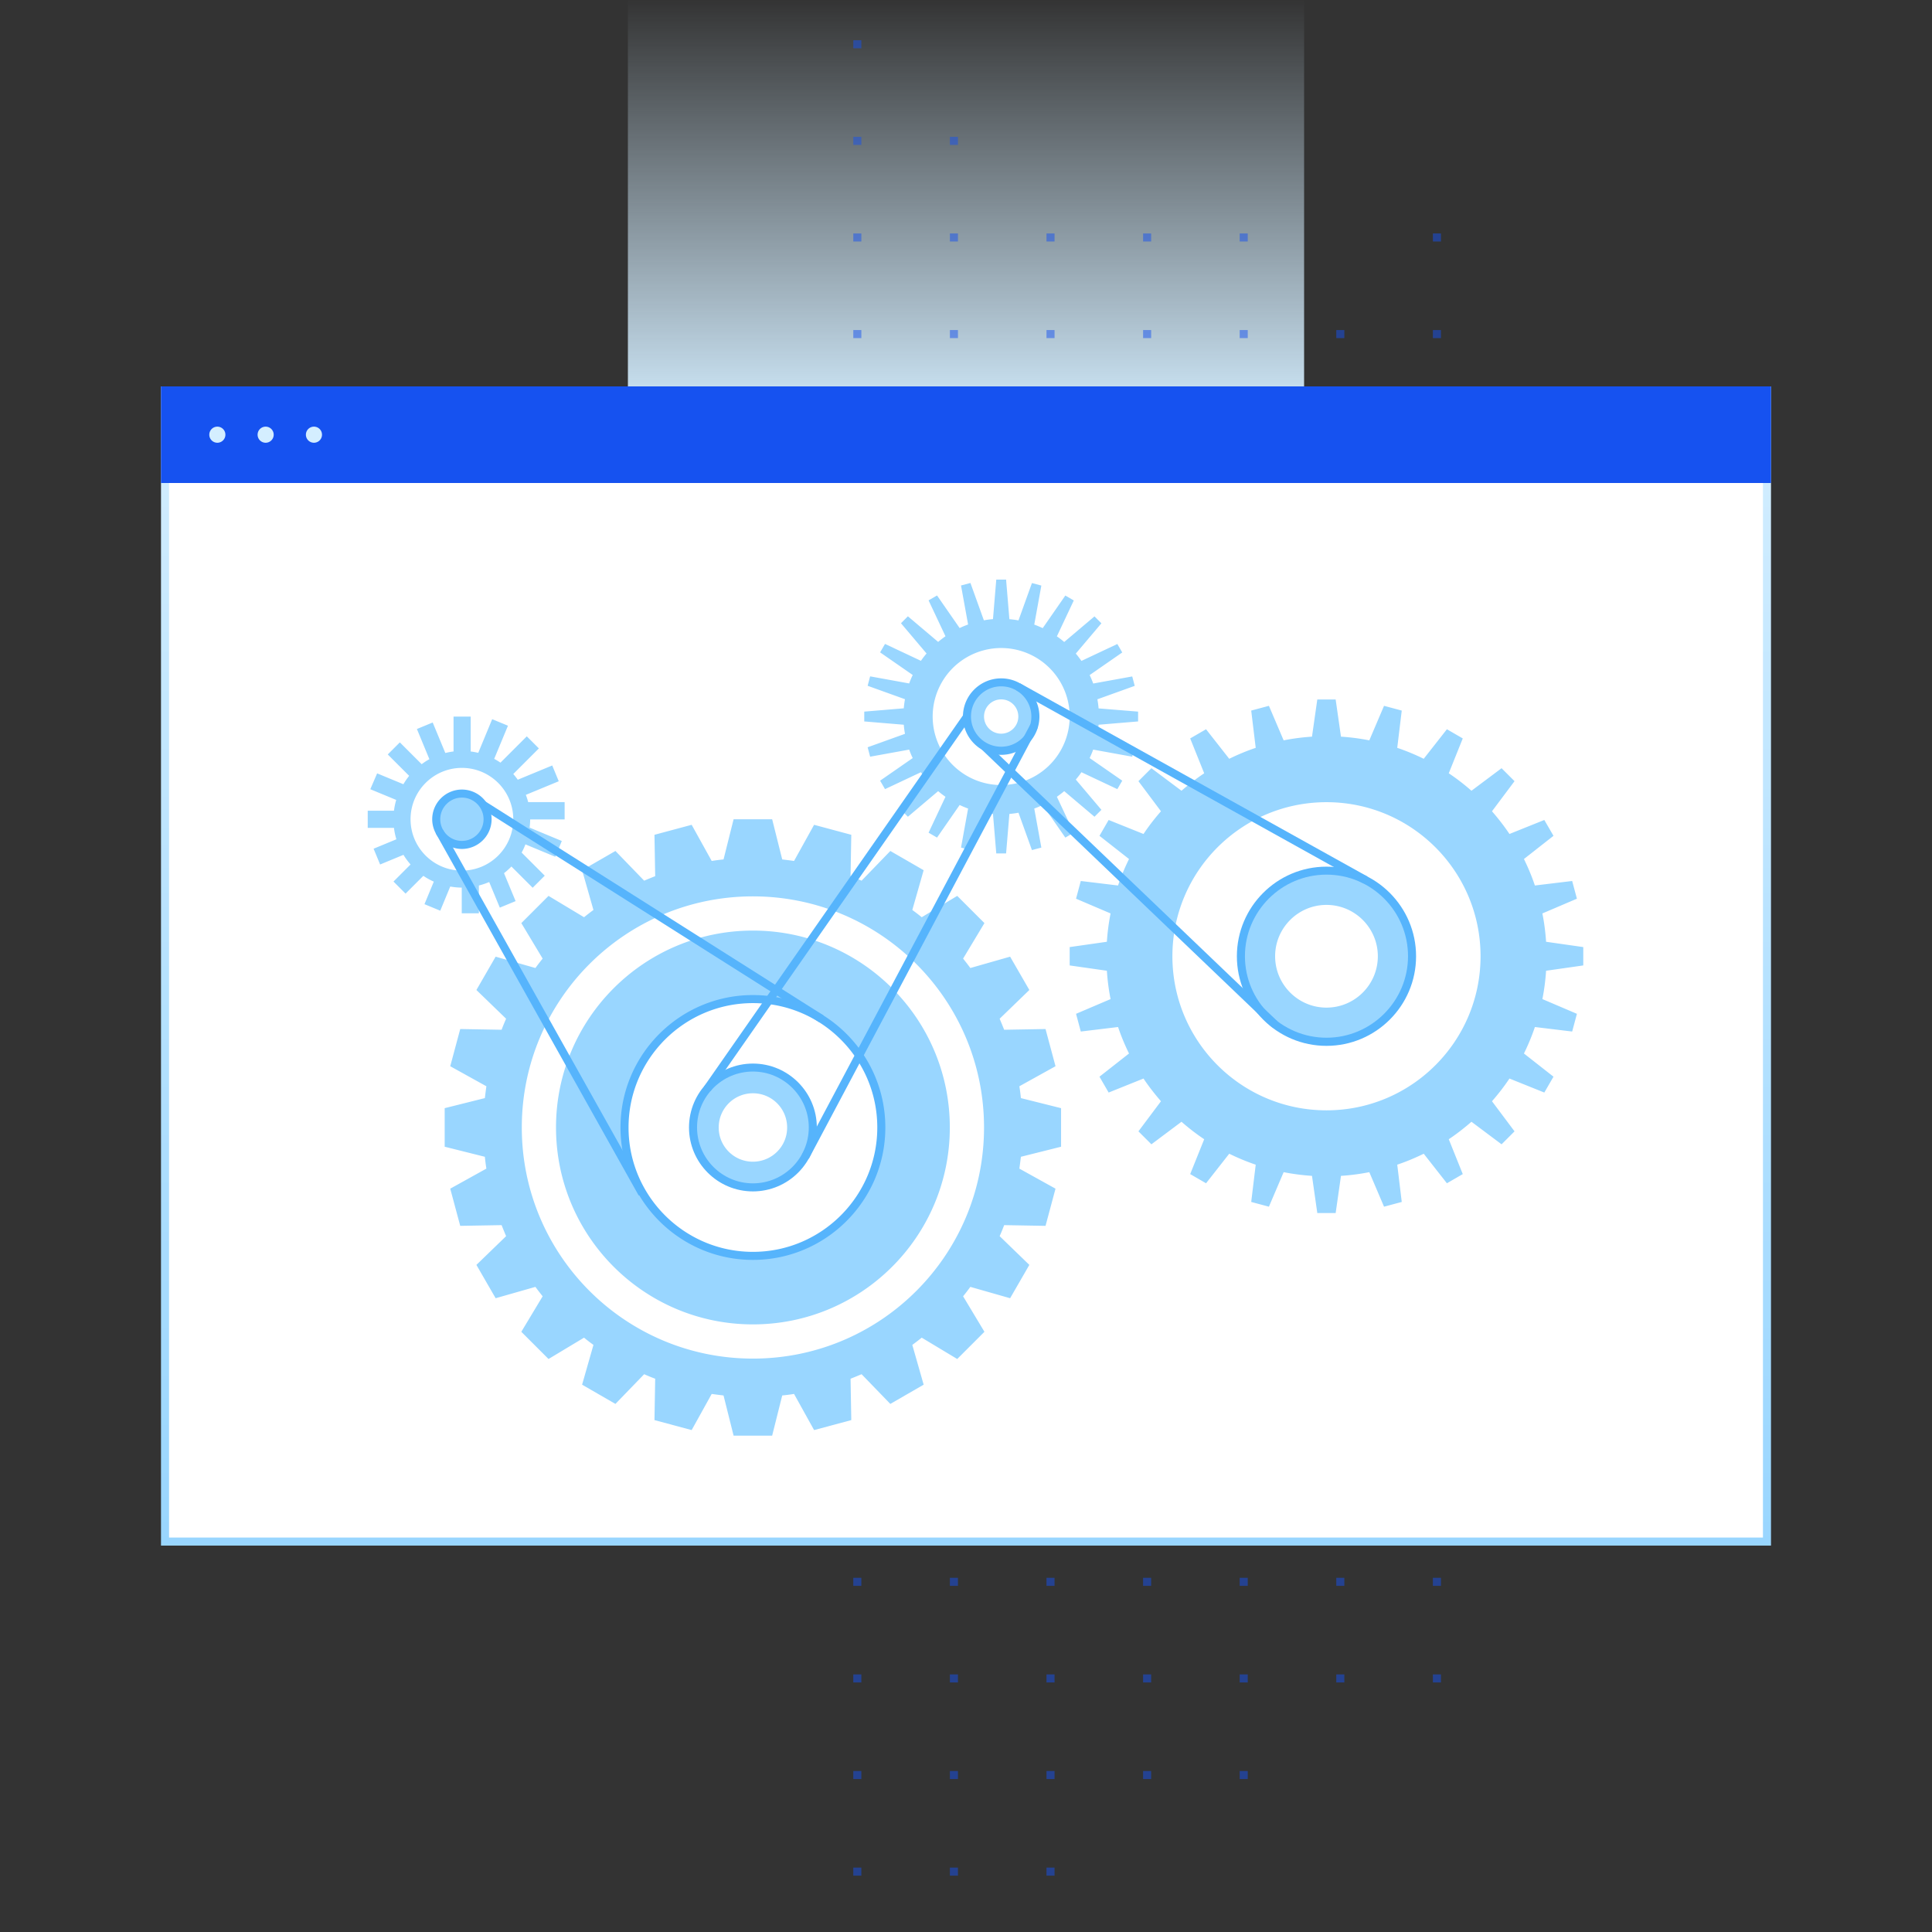 <svg width="240" height="240" fill="none" xmlns="http://www.w3.org/2000/svg"><rect width="100%" height="100%" fill="#333333" stroke="none"/><path d="M162 172V0H78v172h84Z" fill="url(#a)"/><path opacity=".5" d="M131 233v-1h-1v1h1ZM119 233v-1h-1v1h1ZM107 233v-1h-1v1h1ZM155 221v-1h-1v1h1ZM143 221v-1h-1v1h1ZM131 221v-1h-1v1h1ZM119 221v-1h-1v1h1ZM107 221v-1h-1v1h1ZM179 209v-1h-1v1h1ZM167 209v-1h-1v1h1ZM155 209v-1h-1v1h1ZM143 209v-1h-1v1h1ZM131 209v-1h-1v1h1ZM119 209v-1h-1v1h1ZM107 209v-1h-1v1h1ZM179 197v-1h-1v1h1ZM167 197v-1h-1v1h1ZM155 197v-1h-1v1h1ZM143 197v-1h-1v1h1ZM131 197v-1h-1v1h1ZM119 197v-1h-1v1h1ZM107 197v-1h-1v1h1ZM179 185v-1h-1v1h1ZM167 185v-1h-1v1h1ZM155 185v-1h-1v1h1ZM143 185v-1h-1v1h1ZM131 185v-1h-1v1h1ZM119 185v-1h-1v1h1ZM107 185v-1h-1v1h1ZM179 78v-1h-1v1h1ZM167 78v-1h-1v1h1ZM155 78v-1h-1v1h1ZM143 78v-1h-1v1h1ZM131 78v-1h-1v1h1ZM119 78v-1h-1v1h1ZM107 78v-1h-1v1h1ZM179 66v-1h-1v1h1ZM167 66v-1h-1v1h1ZM155 66v-1h-1v1h1ZM143 66v-1h-1v1h1ZM131 66v-1h-1v1h1ZM119 66v-1h-1v1h1ZM107 66v-1h-1v1h1ZM179 54v-1h-1v1h1ZM167 54v-1h-1v1h1ZM155 54v-1h-1v1h1ZM143 54v-1h-1v1h1ZM131 54v-1h-1v1h1ZM119 54v-1h-1v1h1ZM107 54v-1h-1v1h1ZM179 42v-1h-1v1h1ZM167 42v-1h-1v1h1ZM155 42v-1h-1v1h1ZM143 42v-1h-1v1h1ZM131 42v-1h-1v1h1ZM119 42v-1h-1v1h1ZM107 42v-1h-1v1h1ZM179 30v-1h-1v1h1ZM155 30v-1h-1v1h1ZM143 30v-1h-1v1h1ZM131 30v-1h-1v1h1ZM119 30v-1h-1v1h1ZM107 30v-1h-1v1h1ZM107 18v-1h-1v1h1ZM107 6V5h-1v1h1ZM119 18v-1h-1v1h1Z" fill="#1652F0"/><path fill="#fff" stroke="url(#b)" d="M20.5 48.5h199v143h-199z"/><path fill="#1652F0" d="M20 48h200v12H20z"/><path d="M131.81 142.45v-4.79l-4.99-1.25c-.05-.49-.11-.98-.19-1.47l4.49-2.49-1.24-4.62-5.14.09c-.18-.46-.37-.92-.56-1.37l3.69-3.57-2.39-4.14-4.94 1.41c-.29-.4-.59-.78-.9-1.17l2.65-4.41-3.38-3.38-4.41 2.65c-.38-.31-.77-.61-1.17-.9l1.41-4.94-4.14-2.39-3.57 3.69c-.45-.2-.91-.39-1.37-.56l.09-5.14-4.62-1.24-2.49 4.49c-.49-.07-.98-.13-1.47-.19l-1.25-4.99h-4.79l-1.25 4.99c-.49.05-.98.11-1.47.19l-2.49-4.49-4.62 1.24.09 5.14c-.46.18-.92.37-1.37.56l-3.57-3.69-4.14 2.39 1.41 4.94c-.4.29-.78.59-1.17.9l-4.41-2.65-3.38 3.38 2.65 4.41c-.31.38-.61.77-.9 1.17l-4.94-1.41-2.39 4.14 3.69 3.57c-.2.45-.39.91-.56 1.37l-5.14-.09-1.24 4.62 4.49 2.49c-.07.49-.13.98-.19 1.47l-4.99 1.25v4.79l4.99 1.25c.05.49.11.98.19 1.47l-4.49 2.49 1.24 4.62 5.14-.09c.18.46.37.92.56 1.37l-3.69 3.57 2.39 4.14 4.94-1.41c.29.4.59.78.9 1.17l-2.65 4.41 3.38 3.38 4.41-2.65c.38.31.77.61 1.17.9l-1.41 4.94 4.14 2.39 3.57-3.69c.45.2.91.39 1.37.56l-.09 5.14 4.62 1.24 2.49-4.49c.49.07.98.13 1.47.19l1.25 4.99h4.79l1.25-4.99c.49-.05.98-.11 1.47-.19l2.49 4.49 4.62-1.24-.09-5.14c.46-.18.92-.37 1.37-.56l3.57 3.69 4.14-2.39-1.41-4.94c.4-.29.78-.59 1.17-.9l4.41 2.65 3.38-3.38-2.65-4.41c.31-.38.61-.77.9-1.17l4.94 1.41 2.39-4.14-3.69-3.57c.2-.45.39-.91.56-1.37l5.14.09 1.24-4.62-4.49-2.49c.07-.49.13-.98.19-1.47l4.99-1.25Zm-38.28 26.32c-15.86 0-28.71-12.85-28.71-28.71 0-15.86 12.85-28.71 28.71-28.71 15.86 0 28.71 12.85 28.71 28.71 0 15.86-12.85 28.71-28.71 28.71Zm0-53.17c-13.51 0-24.46 10.95-24.46 24.46 0 13.51 10.95 24.46 24.46 24.46 13.51 0 24.46-10.95 24.46-24.46 0-13.51-10.95-24.46-24.46-24.46Zm0 17.01c-4.11 0-7.44 3.33-7.44 7.44s3.33 7.44 7.44 7.44 7.44-3.33 7.44-7.44c.01-4.1-3.33-7.44-7.44-7.44Zm0 11.7c-2.35 0-4.25-1.9-4.25-4.25s1.9-4.25 4.25-4.25 4.25 1.9 4.25 4.25c.01 2.35-1.9 4.25-4.25 4.25Zm0 11.7c-8.81 0-15.95-7.14-15.95-15.95 0-8.81 7.14-15.95 15.95-15.95 8.81 0 15.95 7.14 15.95 15.95 0 8.81-7.14 15.95-15.95 15.95ZM141.38 89.62V88.4l-4.91-.4c-.03-.38-.08-.76-.15-1.13l4.64-1.67-.31-1.17-4.85.88a9.69 9.69 0 0 0-.44-1.05l4.05-2.81-.61-1.05-4.46 2.1c-.22-.31-.45-.62-.7-.91l3.18-3.76-.86-.86-3.76 3.18c-.29-.25-.59-.48-.91-.7l2.1-4.46-1.05-.61-2.81 4.05c-.34-.16-.69-.31-1.05-.44l.88-4.85-1.17-.31-1.67 4.64c-.37-.07-.75-.12-1.13-.15l-.41-4.92h-1.22l-.41 4.91c-.38.03-.76.08-1.13.15l-1.67-4.64-1.17.31.88 4.85c-.36.13-.71.27-1.05.44l-2.81-4.05-1.05.61 2.1 4.46c-.31.22-.62.45-.91.7l-3.76-3.18-.86.86 3.18 3.76c-.25.29-.48.59-.7.91l-4.46-2.1-.61 1.05 4.05 2.81c-.16.34-.31.69-.44 1.05l-4.85-.88-.31 1.17 4.64 1.67c-.07.37-.12.75-.15 1.13l-4.91.41v1.22l4.91.41c.03.38.08.76.15 1.13l-4.64 1.67.31 1.17 4.85-.88c.13.36.27.71.44 1.05l-4.05 2.81.61 1.05 4.46-2.1c.22.31.45.62.7.91l-3.18 3.76.86.86 3.76-3.18c.29.25.59.48.91.7l-2.1 4.46 1.05.61 2.81-4.05c.34.16.69.31 1.05.44l-.88 4.85 1.17.31 1.67-4.64c.37.07.75.12 1.13.15l.41 4.91h1.22l.41-4.91c.38-.03.76-.08 1.13-.15l1.67 4.64 1.17-.31-.88-4.85c.36-.13.71-.27 1.05-.44l2.81 4.05 1.05-.61-2.1-4.46c.31-.22.62-.45.91-.7l3.76 3.18.86-.86-3.18-3.76c.25-.29.48-.59.7-.91l4.46 2.1.61-1.05-4.05-2.81c.16-.34.31-.69.44-1.05l4.85.88.31-1.17-4.64-1.67c.07-.37.12-.75.15-1.13l4.91-.41Zm-17.01 7.9a8.51 8.51 0 1 1 0-17.02 8.51 8.51 0 0 1 0 17.02Zm0-12.76c-2.35 0-4.25 1.9-4.25 4.25s1.9 4.25 4.25 4.25 4.25-1.9 4.25-4.25-1.9-4.25-4.25-4.25Zm0 6.38c-1.17 0-2.13-.95-2.13-2.13 0-1.17.95-2.13 2.13-2.13s2.13.95 2.13 2.13-.96 2.13-2.13 2.13ZM196.68 119.93v-2.28l-4.62-.66c-.08-1.2-.23-2.37-.46-3.52l4.29-1.83-.59-2.2-4.63.56c-.38-1.13-.84-2.23-1.36-3.29l3.67-2.88-1.14-1.97-4.33 1.74c-.66-.99-1.39-1.92-2.17-2.82l2.8-3.74-1.61-1.61-3.74 2.8c-.89-.78-1.83-1.51-2.82-2.17l1.74-4.33-1.97-1.14-2.88 3.67c-1.06-.52-2.16-.98-3.29-1.36l.56-4.63-2.2-.59-1.83 4.29a27.32 27.32 0 0 0-3.52-.46l-.66-4.62h-2.28l-.66 4.62c-1.2.08-2.37.23-3.52.46l-1.83-4.29-2.2.59.56 4.63c-1.13.38-2.23.84-3.29 1.36l-2.88-3.67-1.97 1.14 1.74 4.33c-.99.66-1.92 1.39-2.82 2.17l-3.74-2.8-1.61 1.61 2.8 3.74c-.78.89-1.51 1.83-2.17 2.82l-4.33-1.74-1.14 1.97 3.67 2.88c-.52 1.06-.98 2.16-1.36 3.29l-4.63-.56-.59 2.2 4.29 1.83a27.32 27.32 0 0 0-.46 3.52l-4.62.66v2.28l4.62.66c.08 1.2.23 2.37.46 3.52l-4.29 1.83.59 2.2 4.63-.56c.38 1.13.84 2.23 1.36 3.29l-3.67 2.88 1.14 1.97 4.33-1.74c.66.99 1.39 1.92 2.17 2.82l-2.8 3.74 1.61 1.61 3.74-2.8c.89.78 1.83 1.51 2.82 2.17l-1.74 4.33 1.97 1.14 2.88-3.67c1.06.52 2.16.98 3.29 1.36l-.56 4.63 2.2.59 1.83-4.29c1.15.23 2.33.38 3.52.46l.66 4.62h2.28l.66-4.62c1.2-.08 2.37-.23 3.52-.46l1.83 4.29 2.2-.59-.56-4.63c1.13-.38 2.23-.84 3.29-1.36l2.88 3.67 1.97-1.14-1.74-4.33c.99-.66 1.92-1.39 2.82-2.17l3.74 2.8 1.61-1.61-2.8-3.74c.78-.89 1.51-1.83 2.17-2.82l4.33 1.74 1.14-1.97-3.67-2.88c.52-1.06.98-2.16 1.36-3.29l4.63.56.59-2.2-4.29-1.83c.23-1.15.38-2.33.46-3.52l4.62-.66Zm-31.9 18c-10.57 0-19.14-8.57-19.14-19.14s8.57-19.14 19.14-19.14 19.14 8.57 19.14 19.14-8.57 19.14-19.14 19.14Zm0-29.78c-5.87 0-10.63 4.76-10.63 10.63 0 5.87 4.76 10.63 10.63 10.63 5.87 0 10.63-4.76 10.63-10.63 0-5.86-4.76-10.63-10.63-10.63Zm0 17.02c-3.52 0-6.38-2.86-6.38-6.38s2.86-6.38 6.38-6.38 6.38 2.86 6.38 6.38-2.86 6.38-6.38 6.38ZM70.14 101.77v-2.13h-4.53a6.75 6.75 0 0 0-.29-.9l4.09-1.69-.81-1.96-4.28 1.77c-.18-.25-.36-.48-.56-.71l3.18-3.18-1.5-1.5-3.27 3.27c-.25-.17-.51-.33-.78-.47l1.71-4.12-1.96-.81-1.73 4.18c-.31-.07-.62-.13-.94-.17v-4.33h-2.13v4.33c-.35.04-.69.11-1.02.19l-1.57-3.79-1.96.81 1.55 3.75c-.34.18-.66.4-.96.62l-2.71-2.71-1.5 1.5 2.66 2.66c-.27.33-.5.67-.72 1.04l-3.26-1.35-.85 1.97 3.22 1.33c-.13.43-.22.88-.28 1.34h-3.26v2.13h3.26c.06.49.16.96.3 1.42l-2.83 1.17.81 1.96 2.9-1.2c.26.43.56.83.88 1.2l-2.12 2.12 1.5 1.5 2.21-2.21c.41.28.85.52 1.3.72l-1.16 2.8 1.96.81 1.24-3c.47.08.94.13 1.43.13v3.19h2.13V110c.44-.11.87-.26 1.28-.43l1.32 3.18 1.96-.81-1.44-3.47c.33-.26.63-.53.92-.83l2.64 2.64 1.5-1.5-2.87-2.87c.18-.33.34-.67.47-1.02l3.71 1.54.81-1.96-4-1.66c.04-.33.07-.67.07-1.02h4.28v-.02Zm-12.76 6.38c-3.52 0-6.38-2.86-6.38-6.38s2.86-6.38 6.38-6.38 6.38 2.86 6.38 6.38c0 3.53-2.86 6.38-6.38 6.38Zm3.19-6.38c0 1.76-1.43 3.19-3.19 3.19s-3.19-1.43-3.19-3.19 1.43-3.19 3.19-3.19 3.19 1.43 3.19 3.19Z" fill="#99D6FF"/><path d="M93.53 156.51c-9.07 0-16.45-7.38-16.45-16.45s7.38-16.45 16.45-16.45 16.45 7.38 16.45 16.45-7.38 16.45-16.45 16.45Zm0-31.9c-8.52 0-15.45 6.93-15.45 15.45s6.93 15.45 15.45 15.45 15.45-6.93 15.45-15.45-6.93-15.45-15.45-15.45ZM124.37 93.77c-2.62 0-4.75-2.13-4.75-4.75s2.13-4.75 4.75-4.75 4.75 2.13 4.75 4.75-2.13 4.75-4.75 4.75Zm0-8.51c-2.07 0-3.75 1.68-3.75 3.75 0 2.07 1.68 3.75 3.75 3.75 2.07 0 3.75-1.68 3.75-3.75 0-2.07-1.68-3.75-3.75-3.75ZM57.38 105.46a3.7 3.7 0 0 1-3.69-3.69 3.7 3.7 0 0 1 3.69-3.69 3.7 3.7 0 0 1 3.69 3.69 3.7 3.7 0 0 1-3.69 3.69Zm0-6.38c-1.48 0-2.69 1.21-2.69 2.69s1.21 2.69 2.69 2.69 2.69-1.21 2.69-2.69-1.21-2.69-2.69-2.69Z" fill="#56B4FC"/><path d="m60.283 99.55-.535.844 42.035 26.596.535-.845-42.035-26.596ZM54.999 103.021l-.873.489 25.208 44.99.872-.489-25.207-44.99ZM128.02 89.94l-28.43 53.54.882.469 28.431-53.54-.883-.469Z" fill="#56B4FC"/><path d="m119.713 88.733-32.255 46.229.82.572 32.255-46.229-.82-.572ZM122.593 92.336l-.691.723 36.151 34.585.692-.722-36.152-34.586ZM126.736 84.89l-.486.873 43.144 23.999.486-.874-43.144-23.998Z" fill="#56B4FC"/><path d="M93.53 148c-4.38 0-7.94-3.56-7.94-7.94 0-4.38 3.56-7.94 7.94-7.94 4.38 0 7.94 3.56 7.94 7.94.01 4.38-3.56 7.94-7.94 7.94Zm0-14.89c-3.83 0-6.94 3.11-6.94 6.94 0 3.83 3.11 6.95 6.94 6.95 3.83 0 6.94-3.12 6.94-6.94 0-3.82-3.11-6.95-6.94-6.95ZM164.78 129.92c-6.14 0-11.13-4.99-11.13-11.13 0-6.14 4.99-11.13 11.13-11.13 6.14 0 11.13 4.99 11.13 11.13 0 6.14-4.99 11.13-11.13 11.13Zm0-21.27c-5.59 0-10.13 4.55-10.13 10.13 0 5.58 4.55 10.13 10.13 10.13 5.58 0 10.13-4.55 10.13-10.13 0-5.58-4.54-10.13-10.13-10.13Z" fill="#56B4FC"/><path d="M27 55a1 1 0 1 0 0-2 1 1 0 0 0 0 2ZM33 55a1 1 0 1 0 0-2 1 1 0 0 0 0 2ZM39 55a1 1 0 1 0 0-2 1 1 0 0 0 0 2Z" fill="#D4EEFF"/><defs><linearGradient id="a" x1="120" y1="-.239" x2="120" y2="173.248" gradientUnits="userSpaceOnUse"><stop stop-color="#D4EEFF" stop-opacity="0"/><stop offset=".306" stop-color="#D4EEFF"/><stop offset="1" stop-color="#D4EEFF" stop-opacity=".3"/></linearGradient><linearGradient id="b" x1="120" y1="48" x2="120" y2="192" gradientUnits="userSpaceOnUse"><stop stop-color="#D4EEFF"/><stop offset="1" stop-color="#99D6FF"/></linearGradient></defs></svg>